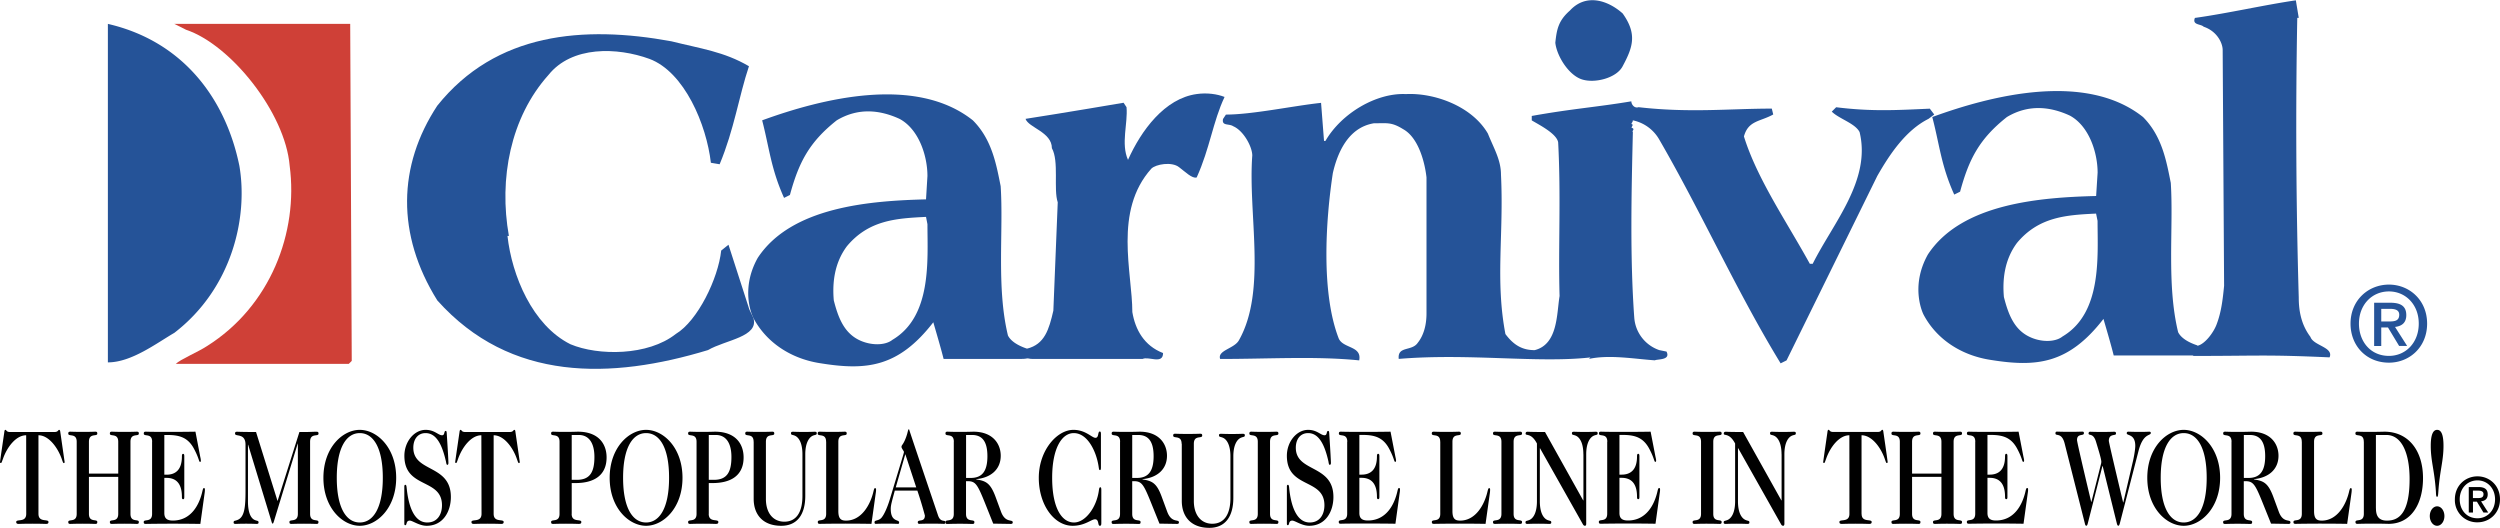 <svg xmlns="http://www.w3.org/2000/svg" width="2500" height="528" viewBox="0 0 43.938 9.272"><path d="M28.519.233c.257.36.18.592 0 .926-.104.206-.489.309-.721.231s-.438-.412-.463-.643c.025-.232.052-.386.257-.566.283-.307.669-.179.927.052zM33.894 2.085c-.411.206-.694.644-.9 1.003L31.399 6.33l-.104.052c-.771-1.261-1.389-2.649-2.135-3.936a.696.696 0 0 0-.463-.335c0 .052-.052.052 0 .078l-.024.051c.077.026 0 .052.025.078-.025 1.054-.052 2.212.025 3.266a.653.653 0 0 0 .438.565l.128.026c.078.154-.153.129-.205.154-.36-.025-.798-.103-1.157-.025l.025-.026c-.926.104-2.135-.077-3.369.026-.025-.232.231-.129.334-.283.103-.128.154-.309.154-.515V3.115c-.025-.232-.129-.694-.411-.849-.206-.128-.283-.103-.515-.103-.463.077-.643.54-.72.875-.129.848-.206 2.108.103 2.906.077.18.411.128.36.386-.771-.077-1.569-.025-2.444-.025-.051-.155.257-.181.334-.335.489-.874.154-2.212.231-3.24 0-.155-.154-.438-.335-.515-.076-.051-.205 0-.179-.128l.051-.077c.463 0 1.183-.154 1.672-.206l.052.669h.025c.283-.489.9-.849 1.415-.823.488-.026 1.157.206 1.44.694.103.257.23.463.23.72.052 1.055-.103 1.852.078 2.803.153.206.309.283.514.283.412-.103.386-.643.438-.951-.025-.823.026-1.749-.025-2.701-.026-.154-.335-.308-.464-.386v-.078c.721-.129 1.133-.154 1.75-.257 0 .052.051.128.128.103.9.103 1.595.025 2.341.025l.025.103c-.231.129-.437.103-.515.386.232.746.747 1.492 1.158 2.238h.051c.36-.72 1.029-1.466.824-2.314-.078-.155-.36-.232-.489-.36l.077-.077c.617.077 1.055.052 1.646.025l.078.103-.101.076zM4.207 2.91c.156.909-.129 2.156-1.143 2.936-.312.181-.753.519-1.168.519V.416c1.35.312 2.078 1.351 2.311 2.494z" fill="#255398"/><path d="M6.182 6.339l-.052.052H3.09c.078-.078.39-.208.546-.311 1.117-.701 1.61-2 1.455-3.17C5.013 1.975 4.052.78 3.272.52L3.064.416h3.091l.027 5.923z" fill="#cf4037"/><path d="M18.513 5.455c-.077.335-.154.592-.463.669 0 0-.16.181.109.181h1.922c.103-.052.36.103.36-.104-.334-.129-.488-.411-.54-.72 0-.694-.334-1.775.334-2.521.077-.077.359-.128.488-.025.104.077.231.206.309.18.233-.515.284-.978.49-1.415-.129-.051-.309-.077-.489-.051-.565.077-.978.643-1.208 1.157-.128-.283 0-.643-.026-.926l-.052-.078s-1.055.18-1.723.283c.051.154.463.232.463.515.129.231.025.72.103.952l-.077 1.903zM12.803 4.297l-.128.103c-.052.489-.412 1.235-.798 1.466-.488.386-1.363.386-1.852.18-.669-.334-1.029-1.209-1.106-1.903h.025c-.179-1.003.027-2.083.695-2.829.412-.515 1.208-.489 1.775-.283.617.231 1.003 1.157 1.08 1.826l.154.026c.257-.617.335-1.183.515-1.723-.438-.257-.849-.309-1.363-.438C10.257.439 8.714.568 7.685 1.854c-.694 1.055-.721 2.264 0 3.421 1.286 1.44 3.061 1.389 4.758.874.309-.18.9-.231.798-.565l-.071-.148-.367-1.139z" fill="#255398"/><path d="M18.05 6.124c-.154-.052-.283-.128-.335-.231-.205-.849-.076-1.827-.128-2.624-.077-.386-.154-.823-.489-1.158-1.003-.797-2.648-.385-3.703 0 .127.489.154.849.385 1.363l.103-.051c.154-.566.335-.927.823-1.312.386-.231.771-.179 1.105-.025.335.18.489.644.489 1.003l-.025.411c-.978.025-2.366.128-2.958 1.029-.323.578-.077 1.054-.077 1.054.231.438.669.721 1.183.798.798.128 1.363.077 1.98-.721.052.18.129.438.181.644h1.373c.297 0 .093-.18.093-.18zm-2.366-.155c-.128.103-.386.103-.592 0-.257-.129-.36-.386-.438-.694-.025-.283 0-.643.231-.952.387-.463.875-.489 1.39-.515l.025.129c.001.644.078 1.621-.616 2.032zM40.607 5.918c-.155-.206-.206-.438-.206-.695A103.523 103.523 0 0 1 40.375.31h.026L40.35.002c-.54.078-1.209.231-1.774.309-.052.129.103.103.154.155.231.077.334.283.334.411l.025 4.142c-.025.257-.051.462-.128.668-.044.131-.198.352-.338.386l-.008-.008c-.154-.051-.283-.128-.334-.231-.206-.849-.078-1.826-.129-2.623-.077-.386-.154-.823-.488-1.158-1.004-.797-2.649-.386-3.704 0 .129.489.154.849.386 1.363l.103-.051c.154-.566.334-.926.823-1.312.386-.231.771-.18 1.106-.025.334.18.488.643.488 1.003l-.026.41c-.978.025-2.366.128-2.957 1.028-.323.578-.077 1.055-.077 1.055.231.438.668.72 1.183.798.798.128 1.363.077 1.98-.721.052.181.129.438.18.643h1.374l.011-.001.021.009c1.132 0 1.256-.026 2.388.025.076-.179-.285-.205-.336-.359zm-4.358-.008c-.129.104-.387.104-.592 0-.257-.128-.36-.386-.438-.694-.025-.283 0-.643.231-.952.386-.462.875-.489 1.389-.514l.026.128c.001.643.078 1.621-.616 2.032zM41.851 6.077h-.125v-.76h.288c.184 0 .277.064.277.218 0 .138-.084.194-.198.207l.213.334h-.141l-.196-.325h-.118v.326zm.139-.431c.094 0 .177-.009.177-.119 0-.092-.091-.103-.166-.103h-.15v.222h.139zm-.004.724c-.395 0-.675-.295-.675-.686 0-.412.312-.686.675-.686.36 0 .671.273.671.686 0 .413-.31.686-.671.686zm0-1.252c-.297 0-.527.233-.527.566 0 .312.201.567.527.567.294 0 .524-.231.524-.567.001-.333-.23-.566-.524-.566z" fill="#255398"/><path d="M.676 9.027c0 .159.176.083.176.143 0 .029-.018.034-.046.034a7.523 7.523 0 0 0-.475 0c-.027 0-.046-.005-.046-.034 0-.059.176.017.176-.143L.46 7.646c-.181 0-.335.211-.404.403-.02.055-.029.085-.039.085C.004 8.135 0 8.125 0 8.116c.011-.085.075-.52.075-.52.002-.014.003-.045.02-.045.01 0 .015.009.022.019.012.01.027.019.064.019h.771c.038 0 .054-.009.064-.019.01-.01.014-.019.024-.019.017 0 .019.031.021.045l.075.52c0 .01-.003.019-.016.019-.011 0-.02-.031-.039-.085-.071-.193-.226-.404-.405-.404v1.381zM1.563 8.377v.65c0 .159.147.083.147.143 0 .029-.01.034-.039.034a6.194 6.194 0 0 0-.431 0c-.029 0-.04-.005-.04-.034 0-.059.148.017.148-.143V7.76c0-.16-.148-.083-.148-.143 0-.029.011-.034.04-.034.108.005.322.005.431 0 .029 0 .039.005.039.034 0 .059-.147-.018-.147.143v.56h.515v-.56c0-.16-.147-.083-.147-.143 0-.029.011-.034.039-.034.108.005.322.005.431 0 .029 0 .039.005.039.034 0 .059-.147-.018-.147.143v1.267c0 .159.147.083.147.143 0 .029-.01.034-.039.034a6.194 6.194 0 0 0-.431 0c-.028 0-.039-.005-.039-.034 0-.059.147.017.147-.143v-.65h-.515zM2.674 7.76c0-.16-.147-.083-.147-.143 0-.029.01-.034.039-.034.108.005.609.005.869 0l.085.445a.32.32 0 0 1 .01.062c0 .018-.003.024-.014.024-.021 0-.016-.06-.104-.226-.108-.206-.26-.247-.472-.247h-.052v.698h.039c.153 0 .27-.081.27-.321 0-.036.008-.045.021-.045.015 0 .021.01.021.045v.71c0 .036-.007.042-.021.042-.013 0-.021-.007-.021-.042 0-.25-.116-.333-.27-.333h-.039v.617c0 .091.043.133.149.133.33 0 .471-.289.522-.524.009-.036.014-.047.026-.047s.016.011.016.023c0 .014 0 .035-.005.068l-.075.539a29.782 29.782 0 0 0-.956 0c-.029 0-.039-.005-.039-.034 0-.059.147.017.147-.143V7.76h.001zM4.878 8.802l.384-1.213h.081c.107 0 .154-.005.216-.005.029 0 .039.005.039.034 0 .059-.148-.018-.148.142v1.267c0 .159.147.083.147.143 0 .029-.01.034-.039.034a6.194 6.194 0 0 0-.431 0c-.029 0-.04-.005-.04-.034 0-.059.148.017.148-.143V7.793h-.003l-.415 1.356c-.007.021-.014.05-.026.05-.009 0-.016-.023-.023-.05l-.407-1.337h-.003v.995c0 .203.052.299.119.328.046.02.067.01.067.043 0 .021-.011.026-.039.026a4.267 4.267 0 0 0-.358 0c-.024 0-.041-.002-.041-.024 0-.038.02-.025.066-.045.128-.048.143-.233.143-.52v-.803c0-.212-.184-.135-.184-.194 0-.029.011-.034.039-.034.11.005.33.005.33.005l.378 1.213zM6.963 8.394c0 .531-.338.843-.64.843-.301 0-.639-.312-.639-.843 0-.532.338-.843.639-.843.302 0 .64.311.64.843zm-.64-.786c-.233 0-.404.25-.404.786s.171.785.404.785.405-.249.405-.785c0-.537-.171-.786-.405-.786zM7.106 8.546c0-.022.009-.029.018-.029.017 0 .02.02.025.071.031.292.124.591.36.591.179 0 .259-.143.259-.303 0-.48-.661-.285-.661-.869 0-.247.171-.456.374-.456.159 0 .22.095.289.095.052 0 .029-.076.063-.076.012 0 .016.01.018.036.022.333.03.497.03.527 0 .023-.009.033-.02.033-.014 0-.018-.031-.023-.057-.062-.271-.157-.501-.359-.501-.135 0-.215.107-.215.257 0 .437.66.289.66.866 0 .252-.135.506-.425.506-.131 0-.25-.091-.296-.091-.074 0-.046.081-.081.081-.007 0-.016-.005-.016-.028v-.653zM8.676 9.027c0 .159.176.083.176.143 0 .029-.018.034-.046.034a7.491 7.491 0 0 0-.474 0c-.029 0-.046-.005-.046-.034 0-.059.177.017.177-.143L8.46 7.646c-.18 0-.335.211-.405.403-.02.055-.028.085-.039.085C8.004 8.135 8 8.125 8 8.116c.011-.085.075-.52.075-.52.002-.014.004-.045.02-.045.011 0 .014.009.023.019.01.01.026.019.063.019h.771c.037 0 .054-.009.064-.019.01-.01.014-.019.025-.019.016 0 .017.031.019.045 0 0 .064.435.075.52 0 .01-.003.019-.016.019-.011 0-.02-.031-.039-.085-.069-.193-.225-.404-.404-.404v1.381zM10.047 9.027c0 .159.17.083.17.143 0 .029-.018.034-.047.034a6.599 6.599 0 0 0-.445 0c-.028 0-.039-.005-.039-.034 0-.059.148.017.148-.143V7.76c0-.16-.148-.083-.148-.143 0-.029.011-.034.039-.034.109.005.291.005.43 0 .368 0 .506.219.506.452 0 .322-.229.451-.545.451h-.068v.541h-.001zm0-.598h.093c.229 0 .307-.137.307-.401 0-.256-.104-.387-.274-.387h-.125v.788h-.001zM11.995 8.394c0 .531-.338.843-.64.843-.301 0-.64-.312-.64-.843 0-.532.339-.843.64-.843.302 0 .64.311.64.843zm-.64-.786c-.233 0-.404.25-.404.786s.171.785.404.785.404-.249.404-.785c.001-.537-.17-.786-.404-.786zM12.456 9.027c0 .159.169.083.169.143 0 .029-.018.034-.047.034a6.6 6.6 0 0 0-.445 0c-.028 0-.039-.005-.039-.034 0-.059.148.017.148-.143V7.76c0-.16-.148-.083-.148-.143 0-.029.011-.034.039-.034.109.005.291.005.43 0 .369 0 .506.219.506.452 0 .322-.228.451-.545.451h-.067v.541h-.001zm0-.598h.093c.228 0 .306-.137.306-.401 0-.256-.103-.387-.274-.387h-.124v.788h-.001zM13.245 7.76c0-.16-.147-.083-.147-.143 0-.029.011-.034.039-.034.108.005.323.005.432 0 .028 0 .039.005.039.034 0 .059-.147-.018-.147.143v1.006c0 .25.13.399.324.399.21 0 .318-.166.318-.451v-.733c0-.202-.065-.299-.134-.328-.046-.019-.067-.009-.067-.042 0-.022.011-.027.039-.027.112.005.262.005.374 0 .029 0 .039.005.039.027 0 .033-.021.023-.067.042-.067.029-.134.126-.134.328v.729c0 .333-.145.527-.422.527-.33 0-.485-.204-.485-.473V7.76h-.001zM14.519 7.76c0-.16-.147-.083-.147-.143 0-.029.01-.034.039-.034.108.005.322.005.431 0 .029 0 .039.005.039.034 0 .059-.147-.018-.147.143v1.218c0 .135.046.168.135.168.278 0 .433-.289.485-.524.009-.036.014-.047.026-.047s.017.011.017.023c0 .014 0 .035-.006.068l-.075.537a26.594 26.594 0 0 0-.904 0c-.029 0-.039-.005-.039-.034 0-.059.147.017.147-.143V7.76h-.001zM15.726 8.619c-.048.183-.071.252-.071.321 0 .237.147.181.147.237 0 .026-.008.026-.028.026a4.81 4.81 0 0 0-.381 0c-.018 0-.023-.01-.023-.028 0-.043.069-.02.12-.077.046-.052.105-.178.153-.339.214-.712.244-.8.244-.819 0-.017-.043-.062-.043-.09 0-.036.03-.031.081-.171.038-.104.029-.138.052-.138.023.078.508 1.51.508 1.51.046.141.131.071.131.124 0 .026-.012.028-.03.028a6.08 6.08 0 0 0-.427 0c-.018 0-.029-.008-.029-.028 0-.06.125.009.125-.119a7.02 7.02 0 0 0-.132-.437h-.397zm.185-.641l-.168.584h.36l-.192-.584z"/><path d="M16.764 7.76c0-.16-.147-.083-.147-.143 0-.029.01-.034.039-.034.108.005.312.005.45 0 .348 0 .482.219.482.423 0 .24-.174.387-.431.411v.005c.171.026.249.064.339.304l.098.266c.077.204.205.124.205.184 0 .021-.011.028-.036.028l-.307-.005-.154-.385c-.125-.309-.16-.361-.296-.361h-.028v.575c0 .159.147.083.147.143 0 .029-.011.034-.039.034a6.194 6.194 0 0 0-.431 0c-.029 0-.039-.005-.039-.034 0-.059.147.017.147-.143V7.76h.001zm.214.636h.082c.192 0 .294-.106.294-.382 0-.273-.102-.373-.271-.373h-.104v.755h-.001zM19.349 8.213c0 .023-.003.045-.016.045-.018 0-.018-.021-.026-.071-.04-.256-.191-.579-.435-.579-.209 0-.38.264-.38.786 0 .534.171.785.383.785.205 0 .399-.272.438-.564.005-.036.009-.055.027-.055.012 0 .016.021.016.045v.587c0 .023-.004.045-.025.045-.043 0-.011-.114-.085-.114-.068 0-.178.114-.395.114-.324 0-.594-.366-.594-.843 0-.482.319-.843.608-.843.217 0 .324.14.388.14s.037-.111.076-.111c.017 0 .02.021.02.045v.588zM19.686 7.76c0-.16-.148-.083-.148-.143 0-.029.011-.034.039-.034.109.005.312.005.45 0 .349 0 .483.219.483.423 0 .24-.175.387-.431.411v.005c.171.026.25.064.338.304l.098.266c.077.204.205.124.205.184 0 .021-.011.028-.035.028l-.307-.005-.155-.385c-.125-.309-.16-.361-.295-.361h-.029v.575c0 .159.147.083.147.143 0 .029-.01.034-.039.034a6.194 6.194 0 0 0-.431 0c-.028 0-.039-.005-.039-.034 0-.059.148.017.148-.143V7.76h.001zm.213.636h.082c.192 0 .294-.106.294-.382 0-.273-.102-.373-.271-.373h-.105v.755zM20.767 7.795c0-.159-.148-.083-.148-.143 0-.028.011-.033.04-.033.108.005.322.005.431 0 .029 0 .039.005.039.033 0 .06-.147-.017-.147.143v1.007c0 .249.13.399.324.399.21 0 .319-.167.319-.451v-.734c0-.202-.066-.299-.133-.327-.047-.02-.068-.01-.068-.043 0-.021.011-.026.04-.026.113.005.262.005.374 0 .029 0 .04.005.04.026 0 .033-.021.023-.068.043-.067.028-.134.125-.134.327v.729c0 .333-.144.528-.422.528-.329 0-.484-.205-.484-.473V7.795h-.003zM22.106 7.76c0-.16-.148-.083-.148-.143 0-.029.011-.034.04-.034.108.005.322.005.431 0 .028 0 .039.005.039.034 0 .059-.147-.018-.147.143v1.267c0 .159.147.083.147.143 0 .029-.011.034-.039.034a6.194 6.194 0 0 0-.431 0c-.029 0-.04-.005-.04-.034 0-.059.148.017.148-.143V7.76zM22.617 8.546c0-.022.009-.029.018-.029.016 0 .02.02.024.071.031.292.125.591.36.591.178 0 .258-.143.258-.303 0-.48-.66-.285-.66-.869 0-.247.171-.456.374-.456.158 0 .219.095.289.095.051 0 .028-.076.062-.076.013 0 .017.01.019.036.022.333.03.497.03.527 0 .023-.01.033-.02.033-.015 0-.019-.031-.023-.057-.061-.271-.157-.501-.358-.501-.136 0-.216.107-.216.257 0 .437.661.289.661.866 0 .252-.135.506-.426.506-.13 0-.249-.091-.296-.091-.073 0-.046.081-.08.081-.007 0-.016-.005-.016-.028v-.653zM23.679 7.76c0-.16-.148-.083-.148-.143 0-.029.011-.034.039-.034.109.005.609.005.869 0l.086.444a.35.35 0 0 1 .011.062c0 .018-.004.024-.015.024-.021 0-.016-.06-.104-.226-.108-.206-.26-.247-.472-.247h-.054v.698h.039c.153 0 .27-.081.27-.321 0-.036.009-.045.021-.045.015 0 .022.01.022.045v.71c0 .036-.008.042-.022.042-.012 0-.021-.007-.021-.042 0-.25-.116-.333-.27-.333h-.039v.617c0 .091.043.133.149.133.33 0 .471-.289.522-.524.009-.036.015-.047.026-.047.013 0 .017.011.017.023 0 .014 0 .035-.006.068l-.074.537c-.3-.005-.848-.005-.957 0-.028 0-.039-.005-.039-.034 0-.059.148.017.148-.143V7.76h.002zM25.312 7.76c0-.16-.148-.083-.148-.143 0-.029.011-.034.04-.034.108.005.322.005.431 0 .028 0 .039.005.039.034 0 .059-.147-.018-.147.143v1.218c0 .135.046.168.135.168.278 0 .433-.289.484-.524.01-.036.015-.047.027-.047s.016.011.016.023c0 .014 0 .035-.005.068l-.075.537a26.594 26.594 0 0 0-.904 0c-.029 0-.04-.005-.04-.034 0-.059.148.017.148-.143V7.76h-.001zM26.388 7.76c0-.16-.148-.083-.148-.143 0-.029.011-.034.039-.034.109.005.322.005.431 0 .029 0 .04.005.04.034 0 .059-.148-.018-.148.143v1.267c0 .159.148.083.148.143 0 .029-.011.034-.04.034a6.194 6.194 0 0 0-.431 0c-.028 0-.039-.005-.039-.034 0-.059.148.017.148-.143V7.76zM27.828 7.981c0-.202-.065-.299-.134-.328-.046-.019-.067-.009-.067-.042 0-.022.011-.027.039-.027.112.005.262.005.374 0 .028 0 .039.005.039.027 0 .033-.021.023-.067.042-.067.029-.134.126-.134.328v1.223c0 .017-.007.033-.021.033-.013 0-.026-.007-.036-.024l-.755-1.339h-.003v.933c0 .203.065.299.133.328.047.02.068.01.068.043 0 .021-.011.026-.039.026a4.69 4.69 0 0 0-.375 0c-.028 0-.039-.005-.039-.026 0-.033.021-.023.068-.043.067-.028.133-.125.133-.328V7.791c-.103-.197-.199-.128-.199-.173 0-.026.013-.034.039-.034.079.005.302.005.302.005l.671 1.202h.004v-.81h-.001zM28.249 7.76c0-.16-.147-.083-.147-.143 0-.029.011-.034.039-.034.108.005.609.005.869 0l.086.444a.35.35 0 0 1 .011.062c0 .018-.004.024-.015.024-.021 0-.016-.06-.104-.226-.108-.206-.26-.247-.472-.247h-.054v.698h.039c.153 0 .27-.081.27-.321 0-.036.009-.045.021-.045.014 0 .021.01.021.045v.71c0 .036-.007.042-.021.042-.013 0-.021-.007-.021-.042 0-.25-.116-.333-.27-.333h-.039v.617c0 .091.043.133.149.133.33 0 .471-.289.522-.524.009-.036.015-.047.027-.047s.016.011.016.023c0 .014 0 .035-.006.068l-.074.537a29.846 29.846 0 0 0-.957 0c-.028 0-.039-.005-.039-.034 0-.059.147.017.147-.143V7.76h.002zM29.896 7.76c0-.16-.148-.083-.148-.143 0-.029.011-.034.039-.034.109.005.323.005.432 0 .028 0 .039.005.039.034 0 .059-.147-.018-.147.143v1.267c0 .159.147.083.147.143 0 .029-.011.034-.039.034a6.223 6.223 0 0 0-.432 0c-.028 0-.039-.005-.039-.034 0-.059.148.017.148-.143V7.76zM31.311 7.981c0-.202-.066-.299-.134-.328-.047-.019-.068-.009-.068-.042 0-.022.011-.027.04-.027.111.005.261.005.373 0 .029 0 .04.005.04.027 0 .033-.021.023-.068.042-.067.029-.133.126-.133.328v1.223c0 .017-.008.033-.022.033-.012 0-.026-.007-.035-.024l-.755-1.339h-.004v.933c0 .203.065.299.134.328.046.02.067.01.067.043 0 .021-.011.026-.039.026a4.664 4.664 0 0 0-.374 0c-.028 0-.039-.005-.039-.026 0-.033.021-.023.067-.043.067-.028.134-.125.134-.328V7.791c-.104-.197-.199-.128-.199-.173 0-.026.013-.034.039-.034.078.005.301.005.301.005l.672 1.202h.004v-.81h-.001zM32.718 9.027c0 .159.177.083.177.143 0 .029-.019.034-.047.034a7.491 7.491 0 0 0-.474 0c-.028 0-.046-.005-.046-.034 0-.059.176.017.176-.143l-.001-1.381c-.181 0-.336.211-.405.403-.02.055-.028.085-.039.085-.013 0-.016-.009-.016-.019.011-.085.074-.52.074-.52.002-.014.004-.045.02-.045.011 0 .015.009.023.019.011.01.026.019.064.019h.771c.038 0 .055-.009.064-.019.009-.01.013-.019.023-.019.016 0 .018.031.02.045 0 0 .064.435.074.52 0 .01-.003.019-.016.019-.011 0-.02-.031-.039-.085-.069-.192-.225-.403-.404-.403v1.381h.001zM33.605 8.377v.65c0 .159.147.083.147.143 0 .029-.01.034-.039.034a6.194 6.194 0 0 0-.431 0c-.028 0-.039-.005-.039-.034 0-.059.147.017.147-.143V7.76c0-.16-.147-.083-.147-.143 0-.029.011-.034.039-.034.108.005.322.005.431 0 .029 0 .039.005.039.034 0 .059-.147-.018-.147.143v.56h.516v-.56c0-.16-.148-.083-.148-.143 0-.029.011-.034.039-.034.109.005.322.005.432 0 .028 0 .039.005.039.034 0 .059-.148-.018-.148.143v1.267c0 .159.148.083.148.143 0 .029-.011.034-.039.034a6.223 6.223 0 0 0-.432 0c-.028 0-.039-.005-.039-.034 0-.059.148.017.148-.143v-.65h-.516zM34.716 7.76c0-.16-.147-.083-.147-.143 0-.029.011-.034.039-.034.108.005.609.005.869 0l.086.444a.35.35 0 0 1 .011.062c0 .018-.004.024-.015.024-.021 0-.016-.06-.104-.226-.108-.206-.26-.247-.472-.247h-.053v.698h.039c.154 0 .27-.081.27-.321 0-.036.009-.045.021-.045.014 0 .021.01.021.045v.71c0 .036-.007.042-.021.042-.013 0-.021-.007-.021-.042 0-.25-.115-.333-.27-.333h-.039v.617c0 .091.043.133.149.133.33 0 .471-.289.522-.524.009-.036.015-.047.027-.047s.016.011.016.023c0 .014 0 .035-.006.068l-.074.537a29.84 29.84 0 0 0-.957 0c-.028 0-.039-.005-.039-.034 0-.059.147.017.147-.143V7.76h.001zM36.924 8.156a.163.163 0 0 0 .007-.045c0-.047-.049-.205-.091-.344-.05-.174-.133-.103-.133-.154 0-.015.009-.029.026-.029.134.005.283.005.419 0 .03 0 .037.007.037.034 0 .045-.126-.01-.126.128.016.1.251 1.08.251 1.08h.004l.174-.746c.024-.111.036-.207.036-.247 0-.214-.15-.176-.15-.221 0-.02.008-.029.03-.029.129.005.285.005.363 0 .022 0 .03.009.03.021 0 .059-.131-.007-.215.314L37.255 9.2c-.008.026-.015.036-.025.036s-.018-.01-.025-.036l-.25-1.012h-.005L36.692 9.2c-.007.026-.015.036-.024.036-.012 0-.019-.01-.025-.036l-.356-1.408c-.052-.207-.162-.122-.162-.179 0-.021.007-.031.028-.031.153.005.3.005.438 0 .03 0 .034.007.034.029 0 .055-.121-.005-.121.119 0 .047.249 1.087.249 1.087h.004l.167-.661zM39.019 8.394c0 .531-.339.843-.64.843-.302 0-.64-.312-.64-.843 0-.532.338-.843.64-.843.301 0 .64.311.64.843zm-.64-.786c-.233 0-.404.25-.404.786s.171.785.404.785.404-.249.404-.785c0-.537-.171-.786-.404-.786zM39.22 7.76c0-.16-.147-.083-.147-.143 0-.029.011-.034.039-.034.108.005.312.005.451 0 .348 0 .482.219.482.423 0 .24-.175.387-.431.411v.005c.171.026.249.064.339.304l.098.266c.076.204.204.124.204.184 0 .021-.01.028-.035.028l-.306-.005-.155-.385c-.125-.309-.161-.361-.297-.361h-.027v.575c0 .159.147.083.147.143 0 .029-.011.034-.039.034a6.223 6.223 0 0 0-.432 0c-.028 0-.039-.005-.039-.034 0-.059.147.017.147-.143V7.76h.001zm.215.636h.082c.191 0 .294-.106.294-.382 0-.273-.103-.373-.271-.373h-.104v.755h-.001zM40.454 7.76c0-.16-.147-.083-.147-.143 0-.029.011-.034.039-.034.108.005.323.005.432 0 .028 0 .039.005.039.034 0 .059-.147-.018-.147.143v1.218c0 .135.046.168.135.168.278 0 .433-.289.484-.524.01-.036.015-.047.027-.047s.016.011.016.023c0 .014 0 .035-.005.068l-.075.537a26.654 26.654 0 0 0-.905 0c-.028 0-.039-.005-.039-.034 0-.059.147.017.147-.143V7.76h-.001zM41.544 7.76c0-.16-.147-.083-.147-.143 0-.029.011-.034.039-.034.108.005.288.005.469 0 .422 0 .68.33.68.817 0 .444-.204.803-.605.803a9.582 9.582 0 0 0-.543 0c-.028 0-.039-.005-.039-.034 0-.059.147.017.147-.143V7.76h-.001zm.214 1.173c0 .152.066.213.194.213.203 0 .397-.123.397-.729 0-.453-.136-.776-.408-.776h-.184v1.292h.001zM42.812 8.645c-.024-.382-.091-.541-.091-.813 0-.217.05-.281.112-.281.064 0 .112.064.112.281 0 .272-.066.432-.091.813-.004.058-.008.083-.021.083-.015.001-.019-.025-.021-.083zm.149.421c0 .095-.057.171-.128.171s-.129-.076-.129-.171.058-.171.129-.171.128.076.128.171zM43.462 9.004h-.073v-.448h.169c.108 0 .164.038.164.129 0 .081-.051.115-.117.122l.126.197h-.084l-.115-.191h-.069v.191h-.001zm.082-.254c.055 0 .104-.005.104-.07 0-.054-.053-.061-.097-.061h-.089v.131h.082zm-.002.426a.389.389 0 0 1-.397-.404c0-.243.184-.404.397-.404.212 0 .396.161.396.404s-.184.404-.396.404zm0-.737c-.175 0-.312.137-.312.333 0 .184.119.333.312.333.173 0 .309-.136.309-.333 0-.196-.136-.333-.309-.333z"/></svg>
